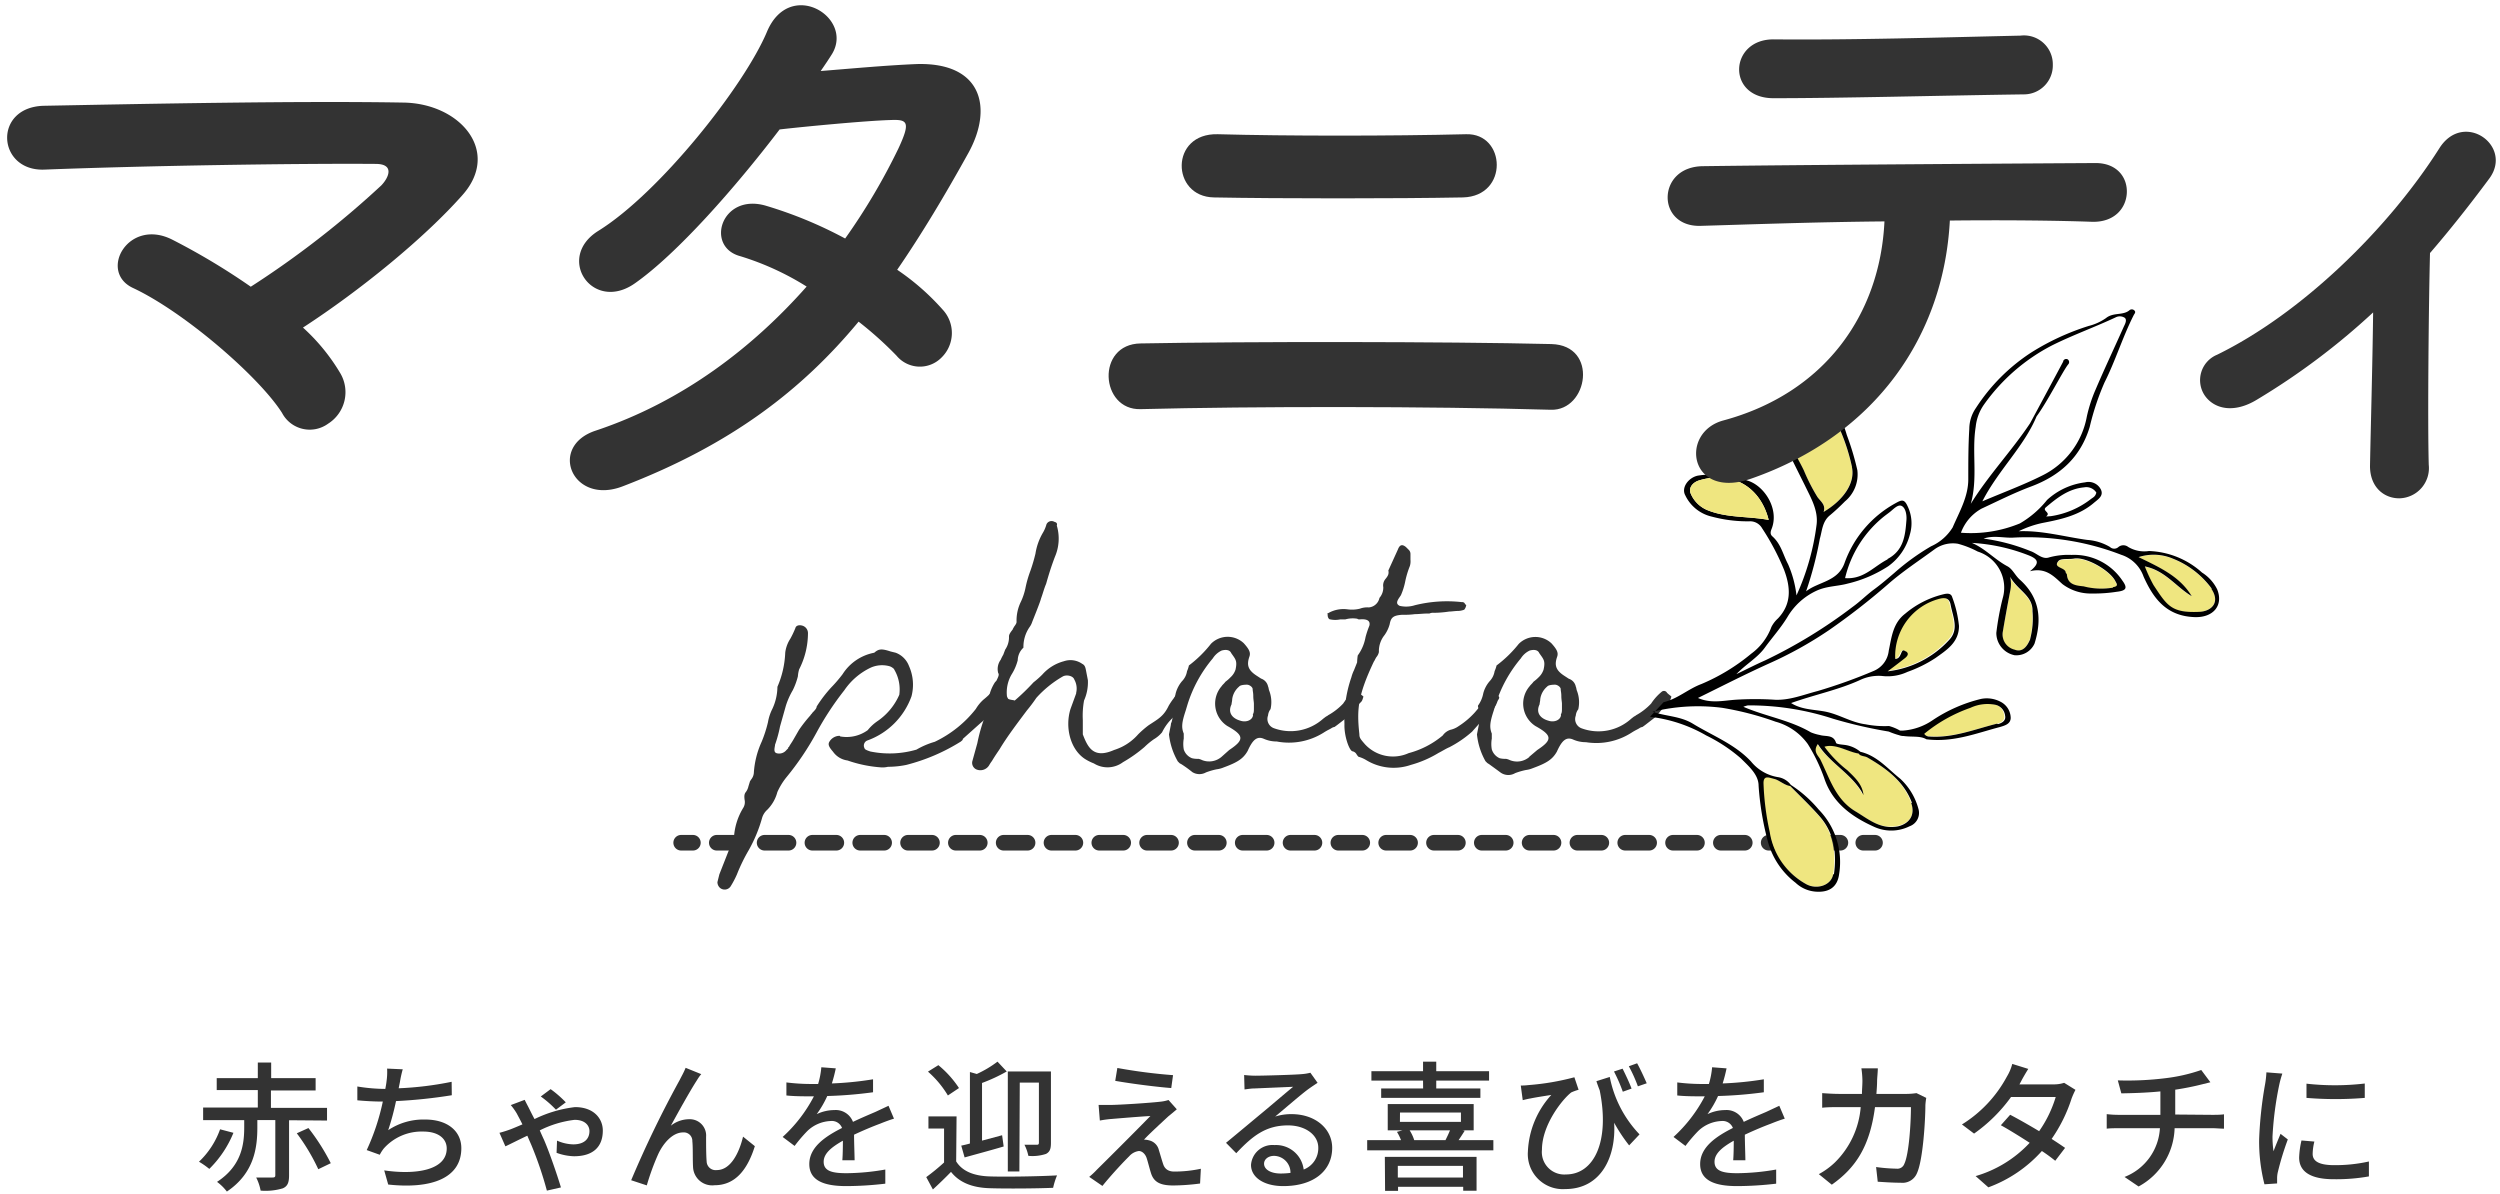 <svg xmlns="http://www.w3.org/2000/svg" viewBox="0 0 320 152.81"><defs><style>.cls-1,.cls-2,.cls-5{fill:none;}.cls-1,.cls-2{stroke:#333;stroke-linecap:round;stroke-linejoin:round;stroke-width:2px;}.cls-2{stroke-dasharray:3.06 3.06;}.cls-3{fill:#333;}.cls-4{fill:#efe680;}</style></defs><g id="レイヤー_2" data-name="レイヤー 2"><g id="レイヤー_1-2" data-name="レイヤー 1"><line class="cls-1" x1="87.19" y1="107.87" x2="88.69" y2="107.87"/><line class="cls-2" x1="91.75" y1="107.87" x2="236.97" y2="107.87"/><line class="cls-1" x1="238.5" y1="107.87" x2="240" y2="107.87"/><path class="cls-3" d="M29.88,145a13.74,13.74,0,0,1-3.09,4.62,10.13,10.13,0,0,0-1.32-.92,10.58,10.58,0,0,0,2.7-4.15ZM37,143.39v7.06c0,.9-.18,1.39-.81,1.66a7.73,7.73,0,0,1-2.83.29,6.18,6.18,0,0,0-.57-1.68c.92,0,1.83,0,2.1,0s.35-.07.35-.3v-7.05H32.94v.93c0,2.56-.38,5.86-3.9,8.22a6.17,6.17,0,0,0-1.26-1.24c3.18-2.07,3.48-4.87,3.48-7v-.9H26v-1.62h7v-2.23H27.74V138H33v-2h1.71v2H40.4v1.58H34.68v2.23h7.18v1.62Zm2.48,1a26.82,26.82,0,0,1,2.86,4.5l-1.6.77a25.4,25.4,0,0,0-2.75-4.6Z"/><path class="cls-3" d="M57.83,140.19a64.48,64.48,0,0,1-7.14.75,32.84,32.84,0,0,1-1,3.72,8.13,8.13,0,0,1,4.74-1.36c2.86,0,4.62,1.49,4.62,3.67,0,3.83-3.81,5.25-9.36,4.65l-.51-1.81c4,.59,8,0,8-2.81,0-1.2-1-2.16-3-2.16A6.47,6.47,0,0,0,49.13,147a4.68,4.68,0,0,0-.52.81l-1.67-.6A28.74,28.74,0,0,0,49,141c-1.17,0-2.29-.07-3.26-.16v-1.77a22.35,22.35,0,0,0,3.51.31h.07c.07-.38.13-.7.16-1a8.19,8.19,0,0,0,.07-1.6l2,.09a14.51,14.51,0,0,0-.36,1.63l-.16.8a42.38,42.38,0,0,0,6.78-.83Z"/><path class="cls-3" d="M67.16,140.78c.15.31.34.67.47.92s.49,1,.79,1.54a16,16,0,0,1,5.18-1.53c2.44,0,3.56,1.5,3.56,3,0,2-1.15,3.29-3.69,3.29a7,7,0,0,1-2.23-.44L71.3,146a5.41,5.41,0,0,0,2.07.48c1.49,0,2.08-.77,2.08-1.7,0-.69-.54-1.44-1.9-1.44a13.31,13.31,0,0,0-4.46,1.35c.19.43.37.84.54,1.2.73,1.69,1.69,4.51,2.17,6.1L70,152.4a46.46,46.46,0,0,0-2-5.87c-.16-.37-.34-.77-.5-1.16-1.22.57-2.25,1.11-2.81,1.36L63.93,145c.59-.15,1.15-.35,1.4-.44.47-.18,1-.41,1.54-.64-.27-.56-.52-1-.71-1.37a7.75,7.75,0,0,0-.78-1.1Zm4,1.26a13.29,13.29,0,0,0-1.94-1.69l1.26-.94a13.64,13.64,0,0,1,1.94,1.69Z"/><path class="cls-3" d="M89.17,138.33c-.82,1.26-2.4,4.1-3.3,5.76a3.79,3.79,0,0,1,2.35-.83,2.09,2.09,0,0,1,2.16,2.25c0,.93,0,2.32.07,3.15a1.15,1.15,0,0,0,1.3,1.11c1.79,0,2.87-2.23,3.36-4.28l1.51,1.22c-.94,3-2.5,5-5.16,5a2.45,2.45,0,0,1-2.75-2.34c-.06-1,0-2.43-.09-3.29a1.09,1.09,0,0,0-1.19-1.13c-1.33,0-2.52,1.36-3.18,2.78a30.9,30.9,0,0,0-1.46,4l-2-.66A137.19,137.19,0,0,1,87,138.24c.22-.45.51-.93.76-1.56l2,.81C89.57,137.7,89.37,138,89.17,138.33Z"/><path class="cls-3" d="M107.82,148.51c.05-.61.07-1.62.07-2.5-1.51.85-2.46,1.66-2.46,2.7,0,1.22,1.15,1.46,2.95,1.46a29.73,29.73,0,0,0,4.94-.47l0,1.81a43.47,43.47,0,0,1-5,.31c-2.66,0-4.73-.61-4.73-2.82s2.14-3.58,4.19-4.62a1.39,1.39,0,0,0-1.44-.89,4.56,4.56,0,0,0-3,1.28,19.2,19.2,0,0,0-1.63,1.91l-1.53-1.15a18.6,18.6,0,0,0,4-5.2h-.52c-.74,0-2,0-3-.11v-1.67a25.19,25.19,0,0,0,3.06.2h1a10.52,10.52,0,0,0,.41-2.14l1.85.14a19.34,19.34,0,0,1-.5,1.93,42.36,42.36,0,0,0,5.27-.53v1.66a53.86,53.86,0,0,1-5.86.48,12.77,12.77,0,0,1-1.35,2.32,5.28,5.28,0,0,1,2.26-.52,2.35,2.35,0,0,1,2.38,1.51c1.09-.52,2-.9,2.86-1.27l1.69-.79.7,1.65c-.49.14-1.26.43-1.8.65-.92.34-2.07.82-3.31,1.4,0,1,.06,2.43.07,3.27Z"/><path class="cls-3" d="M122.39,148.66c.79,1.27,2.27,1.85,4.24,1.92s6.37,0,8.67-.13a9.29,9.29,0,0,0-.5,1.59c-2.12.09-6,.12-8.15.05s-3.83-.7-4.92-2.09c-.72.74-1.48,1.48-2.32,2.25l-.85-1.58a27,27,0,0,0,2.28-1.87v-4.35h-2V142.9h3.6Zm-1.06-8.44a12.7,12.7,0,0,0-2.55-3.05l1.33-.83a13.05,13.05,0,0,1,2.64,2.93Zm1.71,6.42c.34-.07.72-.16,1.11-.27v-9.15l.88.25a13.84,13.84,0,0,0,2.65-1.58l1.18,1.26a21.32,21.32,0,0,1-3.16,1.47V146l2.57-.69.2,1.44c-1.73.51-3.56,1-5,1.4Zm7.44,3.31H129v-12.8h5.52v9.13c0,.74-.12,1.15-.63,1.42a5.57,5.57,0,0,1-2.26.25,5.6,5.6,0,0,0-.5-1.42c.7,0,1.38,0,1.58,0s.27-.07.27-.27v-7.69h-2.45Z"/><path class="cls-3" d="M149.56,142.88c-.72.67-2.57,2.36-3.13,3a2.21,2.21,0,0,1,.67.09,1.67,1.67,0,0,1,1.24,1.26c.16.5.38,1.3.56,1.82s.59.91,1.4.91a16.21,16.21,0,0,0,3.41-.36l-.1,1.89a27.44,27.44,0,0,1-3.42.25c-1.53,0-2.45-.34-2.84-1.51-.18-.54-.41-1.49-.58-2s-.57-.9-1-.9a2,2,0,0,0-1.24.68c-.65.63-2.3,2.39-3.42,3.79l-1.69-1.16a9.68,9.68,0,0,0,1-.94c.81-.79,5.14-5.11,6.83-6.85-1.33.07-3.94.29-5,.38a13.49,13.49,0,0,0-1.47.2l-.16-2c.41,0,1,0,1.6,0,.95,0,5-.25,6.45-.43a4.89,4.89,0,0,0,.9-.2l1.06,1.19C150.23,142.33,149.83,142.67,149.56,142.88Zm.59-5.26-.23,1.65c-1.83-.14-5-.54-7.17-.92l.27-1.65A68.34,68.34,0,0,0,150.15,137.62Z"/><path class="cls-3" d="M168.65,138.6c-.36.24-.77.51-1.09.74-.92.65-3.08,2.54-4.34,3.58a6.79,6.79,0,0,1,2.11-.31c3,0,5.19,1.84,5.19,4.32,0,2.86-2.28,4.89-6.27,4.89-2.46,0-4.12-1.11-4.12-2.71a2.75,2.75,0,0,1,3-2.54,3.56,3.56,0,0,1,3.74,3.13,2.91,2.91,0,0,0,1.87-2.79c0-1.67-1.69-2.86-3.87-2.86-2.84,0-4.53,1.33-6.63,3.56l-1.31-1.33c1.38-1.13,3.61-3,4.65-3.86s3-2.54,3.94-3.31l-4.91.21c-.45,0-.91.08-1.31.13l-.05-1.85a13.71,13.71,0,0,0,1.42.09c.93,0,5-.11,5.93-.2a6.13,6.13,0,0,0,1.13-.18Zm-3.47,11.53a2.14,2.14,0,0,0-2.1-2.18c-.74,0-1.28.44-1.28,1,0,.78.92,1.26,2.12,1.26A10,10,0,0,0,165.18,150.13Z"/><path class="cls-3" d="M191.15,145.94v1.3H175v-1.3h4.33a6.14,6.14,0,0,0-.52-1.06l.72-.2h-1.9v-3.36h11v3.36h-1.46l.31.06c-.27.43-.54.84-.78,1.2Zm-9-7.62h-6.61v-1.21h6.61v-1.22h1.69v1.22h6.76v1.21h-6.76v1h5.65v1.21H176.79v-1.21h5.37Zm-4.89,9.76H189v4.33h-1.71v-.5h-8.34v.52h-1.66Zm1.66,1.15v1.49h8.34v-1.49Zm.27-5.63H187v-1.2H179.2Zm1.24,1.08a5.05,5.05,0,0,1,.59,1.26h4c.2-.4.42-.86.58-1.26Z"/><path class="cls-3" d="M206.05,137.85a14.7,14.7,0,0,0,3.81,7.35l-1.33,1.41a21.13,21.13,0,0,1-1.92-2.9c.27,4.32-1.64,8.49-6.26,8.49a4.48,4.48,0,0,1-4.78-4.8,11.45,11.45,0,0,1,3-7.25c-.8.13-2,.31-2.66.45-.33.05-.62.13-1,.22l-.25-1.87a8.54,8.54,0,0,0,1-.06,32,32,0,0,0,5.86-1l.54,1.6a6.72,6.72,0,0,0-.94.34c-1.16.9-3.75,4.17-3.75,7.34a2.87,2.87,0,0,0,3.07,3.16c3.6,0,5.65-4.23,4.32-10.77-.15-.38-.29-.76-.42-1.17Zm1.67,1.89a21.06,21.06,0,0,0-1.13-2.59l1.1-.36c.36.72.88,1.81,1.15,2.55Zm1.93-.69a18.77,18.77,0,0,0-1.16-2.57l1.06-.38c.4.71.9,1.8,1.23,2.56Z"/><path class="cls-3" d="M221.85,148.51c.05-.61.07-1.62.07-2.5-1.51.85-2.46,1.66-2.46,2.7,0,1.22,1.15,1.46,2.94,1.46a29.85,29.85,0,0,0,4.95-.47l0,1.81a43.47,43.47,0,0,1-5,.31c-2.66,0-4.73-.61-4.73-2.82s2.14-3.58,4.19-4.62a1.4,1.4,0,0,0-1.44-.89,4.56,4.56,0,0,0-3,1.28,19.2,19.2,0,0,0-1.63,1.91l-1.53-1.15a18.8,18.8,0,0,0,4-5.2h-.52c-.74,0-2,0-3-.11v-1.67a25.16,25.16,0,0,0,3,.2h1.05a10.52,10.52,0,0,0,.41-2.14l1.85.14a19.34,19.34,0,0,1-.5,1.93,42.36,42.36,0,0,0,5.27-.53v1.66a54.07,54.07,0,0,1-5.86.48,12.77,12.77,0,0,1-1.35,2.32,5.28,5.28,0,0,1,2.26-.52,2.35,2.35,0,0,1,2.38,1.51c1.09-.52,2-.9,2.86-1.27l1.69-.79.7,1.65c-.49.14-1.26.43-1.8.65-.92.34-2.07.82-3.31,1.4,0,1,.06,2.43.07,3.27Z"/><path class="cls-3" d="M246.56,140.53a8.76,8.76,0,0,0-.11.92c0,1.81-.29,7-1.08,8.72a2,2,0,0,1-2.08,1.22c-1,0-2-.07-2.94-.13l-.21-1.88a21.69,21.69,0,0,0,2.61.21.94.94,0,0,0,1-.61c.61-1.26.85-5.32.85-7.27H240c-.66,5-2.44,7.75-5.53,9.93l-1.66-1.35a9.54,9.54,0,0,0,2.07-1.51,11.18,11.18,0,0,0,3.29-7.07h-2.73c-.67,0-1.51,0-2.2.08v-1.87c.69.05,1.49.1,2.2.1h2.89c0-.53.06-1.11.06-1.7a11.87,11.87,0,0,0-.13-1.57h2.1c0,.42-.07,1.08-.09,1.51,0,.61-.05,1.21-.09,1.76h3.89a8.89,8.89,0,0,0,1.24-.1Z"/><path class="cls-3" d="M265.66,139.5a10.5,10.5,0,0,0-.5,1.12,19.35,19.35,0,0,1-2.55,5.16c.66.43,1.27.83,1.72,1.15l-1.26,1.65a20.4,20.4,0,0,0-1.71-1.25,17.09,17.09,0,0,1-6.85,4.65l-1.63-1.44a15.31,15.31,0,0,0,6.92-4.26c-1.33-.86-2.71-1.71-3.69-2.25l1.19-1.34c1,.52,2.39,1.31,3.71,2.1a15.3,15.3,0,0,0,2.12-4.37h-5.72a20,20,0,0,1-4.73,4.68l-1.55-1.17a16.23,16.23,0,0,0,5.76-6.14,6.1,6.1,0,0,0,.68-1.61l2.05.64c-.34.54-.74,1.23-.92,1.59l-.21.39h4.37a4.13,4.13,0,0,0,1.35-.2Z"/><path class="cls-3" d="M283.16,142.7c.38,0,1.12,0,1.51-.07v1.84c-.43,0-1-.06-1.47-.06h-4.85a8.77,8.77,0,0,1-4.61,7.46l-1.8-1.22a7.12,7.12,0,0,0,4.53-6.24H271.3c-.56,0-1.19,0-1.64.06v-1.86a13,13,0,0,0,1.62.09h5.25v-3c-1.78.18-3.74.23-5,.25l-.45-1.66a39.53,39.53,0,0,0,6.09-.28,21.7,21.7,0,0,0,4.59-1.05l1.17,1.57-1.17.29c-.9.23-2.12.48-3.33.66v3.18Z"/><path class="cls-3" d="M292.14,137.42a12.69,12.69,0,0,0-.38,1.36,42.87,42.87,0,0,0-.88,6.71,13.27,13.27,0,0,0,.13,1.87c.27-.72.63-1.58.9-2.23l.93.72a36.36,36.36,0,0,0-1.27,4.15,3.51,3.51,0,0,0-.1.81c0,.18,0,.45,0,.67l-1.62.11a22.29,22.29,0,0,1-.68-5.76,50.36,50.36,0,0,1,.77-7.1,12,12,0,0,0,.16-1.47Zm4.1,8.7a7,7,0,0,0-.22,1.58c0,.81.6,1.44,2.76,1.44a19.68,19.68,0,0,0,4.44-.47l0,1.91a23.69,23.69,0,0,1-4.51.36c-3,0-4.42-1-4.42-2.77a11,11,0,0,1,.3-2.19Zm6.45-7.43v1.84a45.32,45.32,0,0,1-7.46,0v-1.82A32.61,32.61,0,0,0,302.69,138.69Z"/><path class="cls-3" d="M91.83,112.91l.25-1,1.37-3.48.16-.25a1.44,1.44,0,0,0,.33-.8,8.13,8.13,0,0,1,1.21-4,1.39,1.39,0,0,0,.16-1c-.08-.57,0-.81.16-1a1.88,1.88,0,0,0,.33-.73L96,100l.16-.24a1.51,1.51,0,0,0,.33-.81,11.29,11.29,0,0,1,1-4,16.27,16.27,0,0,0,.81-2.51,6,6,0,0,1,.56-1.7,6.81,6.81,0,0,0,.65-2.83,12.12,12.12,0,0,0,1-4.37,4.18,4.18,0,0,1,.65-1.78,12.13,12.13,0,0,0,.65-1.37c.08-.33.48-.41.8-.33a1,1,0,0,1,.81,1,10.23,10.23,0,0,1-1.13,4.62,4.1,4.1,0,0,0-.16.89,9,9,0,0,1-.65,1.77,9.65,9.65,0,0,0-.89,2L99.84,93a16.07,16.07,0,0,1-.64,2.34v.08c-.09.49-.17.89.24,1a1.19,1.19,0,0,0,1.21-.4l.24-.24c0-.08,0-.16.09-.16.16-.33.32-.49.64-1.06l.65-1.13a17.45,17.45,0,0,1,1.46-1.86c.08-.16.16-.16.24-.32.32-.33.56-.57.56-.81A16.74,16.74,0,0,1,106.39,88a18.07,18.07,0,0,0,1.46-1.7,6.15,6.15,0,0,1,4.05-2.75c.56-.48.89-.56,2.1-.16l.65.16a2.91,2.91,0,0,1,1.7,1.7,5.84,5.84,0,0,1,.32,3.88A9.37,9.37,0,0,1,111,94.79a.7.7,0,0,0-.33,1c0,.16.49.32.73.4a12.26,12.26,0,0,0,5.91-.24,10.32,10.32,0,0,1,2.34-1,14.72,14.72,0,0,0,5.26-4.21,5,5,0,0,1,1-1.21,9.07,9.07,0,0,0,.89-.81.9.9,0,0,1,.89-.24c.24,0,.57.64.32,1a8.93,8.93,0,0,1-2.42,3l-2.35,2.1c0,.17-.08.17-.24.33a24.55,24.55,0,0,1-7,3,11.69,11.69,0,0,1-2.34.24,3.11,3.11,0,0,1-.81.08,16.49,16.49,0,0,1-4.37-.89,2.7,2.7,0,0,1-1.86-1.13c-.49-.56-.65-.89-.49-1.21a1.53,1.53,0,0,1,1.22-.81h.16a.08.08,0,0,0,.08.08,4.6,4.6,0,0,0,3.48-.81,5.71,5.71,0,0,1,1.21-1.13,7.88,7.88,0,0,0,2.83-3.4,5,5,0,0,0-.65-3.23c0-.09-.32-.33-.56-.41a3.57,3.57,0,0,0-2.43.16,8.48,8.48,0,0,0-3.4,2.91,37.66,37.66,0,0,0-3.56,5.42,36,36,0,0,1-3.88,5.75,8.64,8.64,0,0,0-1.13,1.86,5,5,0,0,1-1.29,2.26,2.27,2.27,0,0,0-.65,1,18.5,18.5,0,0,1-1.7,4.13,22.51,22.51,0,0,0-1.54,3.16,11.91,11.91,0,0,1-.81,1.53.92.92,0,0,1-1.37.16A1,1,0,0,1,91.83,112.91Z"/><path class="cls-3" d="M152.15,89.12a4,4,0,0,1-1.29,2.11,2.5,2.5,0,0,1-.65.56,6.3,6.3,0,0,0-1.46,1.94,4,4,0,0,1-1.05.89,9.27,9.27,0,0,0-1.21,1,17.61,17.61,0,0,1-2.75,1.94,3.3,3.3,0,0,1-3.72.16,6.51,6.51,0,0,1-1.14-.57c-1.86-1.21-2.59-4-1.86-6.39l.73-2v-.08a2.35,2.35,0,0,0-.24-1.7c-.16-.49-1-.65-1.46-.4a13.78,13.78,0,0,0-3.4,2.75,20,20,0,0,1-1.21,1.61c-1.21,1.62-2.51,3.32-3.48,4.94-.32.48-.56.81-1,1.54a4.9,4.9,0,0,0-.32.48,1.31,1.31,0,0,1-1.7.57.93.93,0,0,1-.49-1l.65-2.35a21.32,21.32,0,0,1,1.21-4,4.42,4.42,0,0,0,.17-.89,5.47,5.47,0,0,1,.89-2.92l.16-.16c.24-.48.4-.81.24-1a2,2,0,0,1,.32-1.7,5.57,5.57,0,0,1,.33-.65l.24-.64a2.79,2.79,0,0,0,.49-1.7c0-.24.16-.49.48-.89,0-.08.08-.16.16-.33.24-.32.33-.48.33-.64a5.47,5.47,0,0,1,.56-2.59,7.9,7.9,0,0,0,.57-1.7,14.23,14.23,0,0,1,.65-2.27,21.64,21.64,0,0,0,.64-2.18,7.58,7.58,0,0,1,1-2.75,4.47,4.47,0,0,0,.41-1,.71.71,0,0,1,1-.32c.32.08.4.24.32.48a5.86,5.86,0,0,1-.24,4c-.49,1.29-.81,2.34-1.13,3.47-.25.57-.41,1.22-.65,1.87-.08.4-1,2.66-1.13,3a2.26,2.26,0,0,1-.33.65A4.44,4.44,0,0,0,131,82.9a2.27,2.27,0,0,0-.73,1.61,6.43,6.43,0,0,1-.81,1.86,4.56,4.56,0,0,0-.57,2.75,1.26,1.26,0,0,0,.16.33c.25.16.89.16.81.24a28.29,28.29,0,0,0,2.43-2.35,11.57,11.57,0,0,0,1.13-1,5.61,5.61,0,0,1,2.75-1.7,2.62,2.62,0,0,1,2.35.33c.32.16.4.4.48.81l.25,1.29a5.74,5.74,0,0,1-.49,2.59,10.86,10.86,0,0,0-.16,2.51V94c.65,1.7,1.38,3.15,4,2a7.74,7.74,0,0,0,1-.4A6.75,6.75,0,0,0,145.68,94,13,13,0,0,1,147,92.85c1.22-.81,1.94-1.14,2.59-2.51a8.84,8.84,0,0,1,1.21-1.62c.33-.41.65-.57,1.14-.32A.68.68,0,0,1,152.15,89.12Z"/><path class="cls-3" d="M152.62,98.83a15.91,15.91,0,0,0-1.38-1L151,97.7l-.24-.24A8.81,8.81,0,0,1,149.63,94l.24-1.22a.6.6,0,0,1,.08-.32,3.59,3.59,0,0,0,.16-.81A3.87,3.87,0,0,0,150,91c-.16-.4-.24-.64-.16-.72a4,4,0,0,0,.65-1.54,4,4,0,0,1,.8-1.54,2.34,2.34,0,0,0,.65-1.29,3.53,3.53,0,0,0,.24-.73A15.28,15.28,0,0,0,155,82.41a3,3,0,0,1,4.2-.08c.73.81.89,1.21.73,1.7-.4,1.13-.16,1.78,1,2.51l.49.32a1.35,1.35,0,0,1,.89,1c.08.16.08.4.16.57a4.09,4.09,0,0,1,.16,2.34,1.54,1.54,0,0,0-.32.81,1.26,1.26,0,0,0,.72,1.62A6.24,6.24,0,0,0,169.36,92l.33-.25c.24-.16.24-.08.24-.16a7.94,7.94,0,0,0,2-1.54,6.59,6.59,0,0,1,1.38-1.53.44.44,0,0,1,.65.16c.24.24.4.32.56.48-.24.81-.16.49-1,1.38l-1,1.21-1.37,1.06-.33.24a1,1,0,0,0-.4.16c-.25.16-.49.24-1,.57a8.33,8.33,0,0,1-6,1.13,4,4,0,0,1-1.62-.33c-.89-.4-1.45.09-2.1,1.54-.57,1-1.3,1.46-3.07,2.11a3.31,3.31,0,0,1-.9.24,8.85,8.85,0,0,0-1.37.4A1.71,1.71,0,0,1,152.62,98.83Zm3.72-1.94,1-.89c1.94-1.29,1.94-1.86-.24-3.07a3.41,3.41,0,0,1-.73-5.1c.16-.24.24-.24.49-.57a4.57,4.57,0,0,0,.64-.56,2.27,2.27,0,0,0,.65-1c.24-1.14,0-1.3-.56-2.11-.17-.4-.65-.48-1.22-.32a2.71,2.71,0,0,0-1.13,1,17,17,0,0,0-3.24,5.91l-.24.8c-.48,1.46-.57,2.11-.24,2.92v.64a4,4,0,0,0,0,1.38,1.79,1.79,0,0,0,1.05,1.13,2.79,2.79,0,0,0,.81.08,1.61,1.61,0,0,1,.48.16A2.44,2.44,0,0,0,156.34,96.89Zm4-5.42c.16-.24.16-.4.16-.89v-.49c0-.24-.08-.56-.08-1s-.08-.64-.08-.89-.41-.56-.73-.56c-.49,0-.89.08-1,.24a2.55,2.55,0,0,0-.89,1.62c0,.24-.08.48-.08.65-.49,1,0,1.78,1.13,2.1C159.58,92.52,160.39,92.12,160.39,91.47Z"/><path class="cls-3" d="M174.87,97.29a4.06,4.06,0,0,0-.89-.4c-.09,0-.17-.08-.33-.32a.77.77,0,0,0-.56-.41c-.41-.16-1.06-2-1-3.48a16.44,16.44,0,0,1,.89-6,4.74,4.74,0,0,1,.33-.89l.4-1a8.33,8.33,0,0,1,.08-.89,5.65,5.65,0,0,0,1-2.35,11.92,11.92,0,0,1,.49-1.46c.16-.64-.32-.89-1.21-.81-.17,0-.25,0-.33-.08a3.48,3.48,0,0,0-1.53.08h-.65a3.06,3.06,0,0,1-1.3,0c-.16,0-.32-.24-.32-.56s-.16-.16.08-.24l.16-.09a3.94,3.94,0,0,1,2.27-.4,4.23,4.23,0,0,0,1.62-.08,2.68,2.68,0,0,1,1.13-.16,1.52,1.52,0,0,0,1.37-1.22,2,2,0,0,0,.49-1.37,1.29,1.29,0,0,1,.24-1c.41-.49.49-.73.41-1.14l1.21-2.66c.24-.65.57-.73,1.05-.33l.33.33a.73.73,0,0,1,.24.56v.73a2.06,2.06,0,0,1-.08.81,11.54,11.54,0,0,0-.57,1.86,8.69,8.69,0,0,1-.57,1.86l-.16.24c-.4.57-.48.89,0,1.13a3.68,3.68,0,0,0,1.94-.08,17,17,0,0,1,6-.4.48.48,0,0,1,.32.08l.17.24c.16.08.08.08.08.08a1.11,1.11,0,0,1-.25.57,2.34,2.34,0,0,1-.72.16c-.49,0-.89.08-1.22.08a13.44,13.44,0,0,1-1.94.16,1.13,1.13,0,0,0-.57.09h-.16c-.64,0-1.21.08-1.7.08a9.83,9.83,0,0,1-1.61.08c-1.14.08-1.46.32-1.62,1.21a4.44,4.44,0,0,1-.65,1.38,3.27,3.27,0,0,0-.73,2.18,1.5,1.5,0,0,1-.32.65c-.16.24-.24.48-.32.56-2.11,4.45-2.19,6.23-1.86,9.31,0,.48.16.64.72,1.29a4.88,4.88,0,0,0,5.59,1.13,11.23,11.23,0,0,0,4.36-2.26,1.93,1.93,0,0,1,1-.73,2.91,2.91,0,0,0,1.06-.48,10.12,10.12,0,0,0,1.94-1.62c.24-.25.4-.49.89-1a7,7,0,0,1,1.37-1.62c.16-.08.25-.16.49,0l.24.24c.32.32.24.49.24.4-.08.25-.16.25-.24.49a3.08,3.08,0,0,1-.57,1,8.5,8.5,0,0,0-1.45,1.46c-.41.48-.89,1-1.21,1.37a14.14,14.14,0,0,1-2.92,2c-.4.16-.89.48-1.37.72a13.91,13.91,0,0,1-3.56,1.54A6.75,6.75,0,0,1,174.87,97.29Z"/><path class="cls-3" d="M192,98.83c-.65-.48-1-.73-1.37-1l-.25-.16-.24-.24A8.81,8.81,0,0,1,189.05,94l.24-1.22a.6.6,0,0,1,.08-.32,3.59,3.59,0,0,0,.16-.81,3.87,3.87,0,0,0-.16-.65c-.16-.4-.24-.64-.16-.72a3.89,3.89,0,0,0,.65-1.54,3.89,3.89,0,0,1,.81-1.54,2.41,2.41,0,0,0,.64-1.29,3.92,3.92,0,0,0,.25-.73,15.51,15.51,0,0,0,2.83-2.75,3,3,0,0,1,4.2-.08c.73.81.89,1.21.73,1.7-.4,1.13-.16,1.78,1,2.51l.49.32a1.33,1.33,0,0,1,.89,1c.08.16.08.4.16.57a4.09,4.09,0,0,1,.16,2.34,1.54,1.54,0,0,0-.32.81,1.26,1.26,0,0,0,.73,1.62A6.24,6.24,0,0,0,208.79,92l.32-.25c.24-.16.24-.08.24-.16a7.94,7.94,0,0,0,2-1.54,6.59,6.59,0,0,1,1.38-1.53.44.44,0,0,1,.65.16c.24.24.4.32.56.48-.24.81-.16.49-1,1.38l-1,1.21-1.37,1.06-.33.24a1,1,0,0,0-.4.16c-.24.16-.49.24-1,.57A8.33,8.33,0,0,1,203,95a4,4,0,0,1-1.62-.33c-.89-.4-1.45.09-2.1,1.54-.57,1-1.29,1.46-3.07,2.11a3.32,3.32,0,0,1-.89.24,9,9,0,0,0-1.38.4A1.71,1.71,0,0,1,192,98.83Zm3.72-1.94,1.05-.89c1.95-1.29,1.95-1.86-.24-3.07a3.41,3.41,0,0,1-.73-5.1c.17-.24.25-.24.49-.57a5.37,5.37,0,0,0,.65-.56,2.33,2.33,0,0,0,.64-1c.25-1.14,0-1.3-.56-2.11-.17-.4-.65-.48-1.22-.32a2.71,2.71,0,0,0-1.13,1,17,17,0,0,0-3.24,5.91l-.24.8c-.48,1.46-.56,2.11-.24,2.92v.64a4,4,0,0,0,0,1.38,1.82,1.82,0,0,0,1,1.13,2.79,2.79,0,0,0,.81.08,1.83,1.83,0,0,1,.49.16A2.42,2.42,0,0,0,195.76,96.89Zm4.05-5.42c.16-.24.16-.4.16-.89v-.49c0-.24-.08-.56-.08-1s-.08-.64-.08-.89-.41-.56-.73-.56c-.49,0-.89.08-1,.24a2.55,2.55,0,0,0-.89,1.62c0,.24-.08.48-.08.65-.49,1,0,1.78,1.13,2.1C199,92.52,199.81,92.12,199.81,91.47Z"/><path class="cls-4" d="M232.66,63.65c.42.58,1.09,1,.78,1.9,2.52-1.56,4-3.74,3.61-5.74a25.38,25.38,0,0,0-2.34-6.45c-.91-1.77-2.52-2.15-4.31-2.29-1.26-.09-1.87.73-2,2-.27,2.79,1.41,4.91,2.51,7.24A23.89,23.89,0,0,0,232.66,63.65Z"/><path class="cls-4" d="M275.59,74.92c1.72,2.6,2.26,3.57,5.76,3.43,1.6-.06,2.9-1.17,1.72-3a11.34,11.34,0,0,0-5-3.84,6.27,6.27,0,0,0-4.35-.18c2.63,1.29,5.27,2.44,6.8,5-2-1.19-3.4-3.29-6-3.81A19.88,19.88,0,0,0,275.59,74.92Z"/><path class="cls-4" d="M264.56,73.57c.09,1.3,1.09,1.44,2.13,1.54a9,9,0,0,0,3.76.11c.77-.12.49-.44.32-.77-.69-1.38-3.78-3.16-5.3-2.89-.69.12-1.68-.07-2,.32-.74.9.9.77.95,1.48C264.42,73.43,264.54,73.49,264.56,73.57Z"/><path class="cls-4" d="M256.34,80.91a2,2,0,0,0,1.49,2.29c1.09.37,1.68-.53,2-1.4a10.34,10.34,0,0,0,.29-3.51c.07-2-1.92-2.69-2.86-4.41a4.26,4.26,0,0,1,0,1.84C257,77.44,256.63,79.17,256.34,80.91Z"/><path class="cls-4" d="M246.18,93.88a.79.79,0,0,0,.69.35c3.08.25,5.88-.88,8.75-1.6.46-.11,1.07-.42.91-1.09a1.6,1.6,0,0,0-1.21-1.37,5.15,5.15,0,0,0-3.22.38A19.34,19.34,0,0,0,246.18,93.88Z"/><path class="cls-4" d="M226.44,106.47a9.2,9.2,0,0,0,4.66,6.65c1.44.8,3.33.22,3.55-1.24.37-2.65.08-5.27-1.83-7.44-1.11-1.27-2.54-2.64-3.77-3.88-.72-.09-1.43-.77-2.05-.91s-1.38-.54-1.36.57A34.06,34.06,0,0,0,226.44,106.47Z"/><path class="cls-4" d="M237.39,103.81c1.67,1,3.19,2.36,5.46,1.91,1.63-.33,2.32-1.47,1.77-3-1-2.74-3.25-4.42-5.73-5.85-.36-.2-.88-.13-1.12-.5-1.34-.19-2.93-1.31-4.36-.87a14.9,14.9,0,0,0,2.92,3c.94.91,1.93,1.79,2.08,3.19-1.37-2.66-4.26-4-5.85-6.53-.64.92,0,1.42.3,1.93C234.07,99.54,234.8,102.27,237.39,103.81Z"/><path class="cls-4" d="M242.47,84.32c.43,0,.59-.35.72-.63s.32-.61.67-.35.16.6-.12.83c-.64.5-1.28,1-2.24,1.71a12.63,12.63,0,0,0,7.86-4c1.33-1.39.47-3,.19-4.58-.16-.78-.7-.89-1.4-.71A7.57,7.57,0,0,0,242.47,84.32Z"/><path d="M212.94,89.88c1.79-.42,3.14-1.69,4.83-2.32a25.27,25.27,0,0,0,6.38-3.88,7.42,7.42,0,0,0,2.59-3.43,3.75,3.75,0,0,1,.84-1.09c1.78-1.88,1.61-4,.79-6.2a31,31,0,0,0-2.82-5.34,1.76,1.76,0,0,0-1.65-.89,17.8,17.8,0,0,1-4.78-.6,5,5,0,0,1-3.41-2.74c-.54-1,.44-2.27,1.62-2.51a12.75,12.75,0,0,1,6.33.63c2.17.63,4.14,3.66,3.09,6.23-.17.42-.14.69.12.92,1.12,1,1.36,2.36,2,3.55a13.85,13.85,0,0,1,1.08,4,31.27,31.27,0,0,0,2.58-9.11c.2-1.81-.74-3.37-1.49-4.94-1-2-2-4-2.94-6A7.73,7.73,0,0,1,227.7,52c.09-1.19,1.85-1.84,3.41-1.55,3.07.6,4.53,2.56,5.28,5.23a34.33,34.33,0,0,1,1.35,4.5,4.47,4.47,0,0,1-1.59,4c-.61.62-1.25,1.22-1.91,1.77-1,.8-1,2-1.3,3a46.17,46.17,0,0,1-1.76,6.74c1.59-1.25,4.06-1.22,4.92-3.62a14.16,14.16,0,0,1,6.51-7.65c.77-.43,1.13-.59,1.56.37a5,5,0,0,1,.3,3.6,7.16,7.16,0,0,1-2.78,4.09,16.35,16.35,0,0,1-5.19,2.22c-1.31.36-2.66.3-4,.92A8.4,8.4,0,0,0,228.78,79c-.85,1.39-1.93,2.59-2.89,3.91s-2.47,2.14-3.63,3.38c1.23-.59,2.45-1.22,3.7-1.77a64,64,0,0,0,11.18-6.84c.92-.66,1.72-1.46,2.61-2.14.72-.52,1.4-1.08,2.07-1.65l.67-.57a29.25,29.25,0,0,1,4.68-3.39,6.24,6.24,0,0,0,2.77-2.42c.86-2,2-3.92,2-6.16s0-4.31.13-6.46a4.75,4.75,0,0,1,.85-2.67A24,24,0,0,1,260,45.12a31.38,31.38,0,0,1,7.36-3.4,6.71,6.71,0,0,0,2.2-1c.94-.77,2.17-.31,3-1a.46.46,0,0,1,.62,0c.28.25,0,.45-.09.67-1.41,2.79-2.31,5.78-3.71,8.56a33,33,0,0,0-1.9,5.71c-1.16,3.81-3.72,6.2-7.52,7.62-2.17.81-4.24,1.86-6.33,2.83A5.81,5.81,0,0,0,251,68.19,16.46,16.46,0,0,0,258.54,67a12.44,12.44,0,0,0,3.48-3,8.79,8.79,0,0,1,4.88-2.26,1.77,1.77,0,0,1,2,.89c.41.83-.32,1.26-.9,1.75-1.87,1.6-4.23,2.11-6.57,2.56A12.72,12.72,0,0,0,258.39,68c3-.12,5.86.71,8.78,1.11a6.61,6.61,0,0,1,2.9.9.8.8,0,0,0,1.1,0,1,1,0,0,1,1.24,0,4,4,0,0,0,2.66.52,10.7,10.7,0,0,1,6.79,2.76,5.3,5.3,0,0,1,1.94,2.15c.83,2.07-.52,3.64-2.9,3.55-3.64-.13-5.29-2.44-6.52-5.18a4.5,4.5,0,0,0-2.87-2.8,33.33,33.33,0,0,0-13.71-2.2c-1.27.09-2.59-.33-3.9.13a24.43,24.43,0,0,1,6,1.6c.81.26,1.5,1.13,2.41.8a9.37,9.37,0,0,1,2.86-.31,7.42,7.42,0,0,1,6.51,3.31c.68.94.48,1.27-.76,1.41a18.73,18.73,0,0,1-3.16.22A6,6,0,0,1,264,74.77c-1.05-.93-2.09-2.18-4.17-1.65,1.25-1,1.12-1.5-.07-2a23.5,23.5,0,0,0-7.36-1.63c1.72.73,2.92,2.13,4.56,3,.67.36,1,1.22,1.63,1.75,2.56,2.33,2.77,5.12,1.83,8.14a2.56,2.56,0,0,1-2.55,1.49A2.91,2.91,0,0,1,255.53,81a35.06,35.06,0,0,1,.81-4.4,4.85,4.85,0,0,0-3.19-6,12.19,12.19,0,0,0-2.54-1,4,4,0,0,0-3,.72c-2,1.47-4.15,2.87-6,4.51a87.34,87.34,0,0,1-7.47,5.81,49.76,49.76,0,0,1-7.8,4.33c-3,1.36-5.93,2.86-9,4.37,1.62.72,3.18.35,4.74.23a40.22,40.22,0,0,1,5.15,0c1.89.07,3.62-.65,5.4-1.11a66.2,66.2,0,0,0,7.27-2.61,3.16,3.16,0,0,0,1.86-2.56c.36-1.7.52-3.54,2.12-4.75a11.85,11.85,0,0,1,5-2.5c.42-.09.86-.09,1,.39a14.59,14.59,0,0,1,.87,3.69c0,2.11-1.59,3.09-3,4.1A16.48,16.48,0,0,1,244.16,86a6,6,0,0,1-3.3.52,5.57,5.57,0,0,0-2.79.53c-2.79,1.27-5.82,1.87-8.81,2.94,1.33.85,2.9.82,4.29,1.08,1.84.34,3.37,1.4,5.24,1.64a12.49,12.49,0,0,0,3,.22,5.69,5.69,0,0,1,1.4.58,2.34,2.34,0,0,0,.46,0,7.64,7.64,0,0,0,3.75-1.34,19.25,19.25,0,0,1,6.18-2.71,3.77,3.77,0,0,1,2.48.36,2.37,2.37,0,0,1,1.31,2.05c0,.8-.75,1-1.38,1.19-3,.78-5.95,2-9.41,1.57-.77-.47-1.86-.27-2.91-.42a1.56,1.56,0,0,1-.57-.1,10.49,10.49,0,0,1-1.34-.47A58.81,58.81,0,0,1,234.64,92a34.53,34.53,0,0,0-10.91-1.71,3.22,3.22,0,0,0-.58.18c2.86,1.23,6,1.71,8.64,3.27a5.91,5.91,0,0,0,1.15.34c.74.23,1.75-.08,2.07,1,.05.18.73.22,1.12.27a3.88,3.88,0,0,1,2,.88c2.14.5,3.48,2.16,5.08,3.43a8.1,8.1,0,0,1,2.35,3.88,1.81,1.81,0,0,1-1.13,2.22,5.26,5.26,0,0,1-4.55.07c-2.89-1.3-5.35-3.1-6.38-6.23a22.45,22.45,0,0,0-2.1-4.36,7.53,7.53,0,0,0-4.15-2.87,38.61,38.61,0,0,0-6.82-1.77,24.35,24.35,0,0,0-8.92.51c1.72.58,3.58.55,5.17,1.52,2.52,1.54,5.38,2.62,7.45,4.84a5.59,5.59,0,0,0,3.43,2,2.52,2.52,0,0,1,1.67,1,15.89,15.89,0,0,1,3.56,3.15,9.61,9.61,0,0,1,2.62,8.25c-.21,1.66-1.27,2.39-3,2.26a4.19,4.19,0,0,1-2.58-1.14,9.91,9.91,0,0,1-3.58-5.42,37.15,37.15,0,0,1-1.15-7c0-1.41-1.25-2.48-2.27-3.5a20.52,20.52,0,0,0-4.43-2.93,18.75,18.75,0,0,0-7.2-2.39m23.54,20.18c.37-2.65.08-5.27-1.83-7.44-1.11-1.27-2.54-2.64-3.77-3.88-.72-.09-1.43-.77-2.05-.91s-1.38-.54-1.36.57a34.06,34.06,0,0,0,.8,6.25,9.2,9.2,0,0,0,4.66,6.65C232.54,113.92,234.43,113.34,234.65,111.88Zm10-9.13c-1-2.74-3.25-4.42-5.73-5.85-.36-.2-.88-.13-1.12-.5-1.34-.19-2.93-1.31-4.36-.87a14.9,14.9,0,0,0,2.92,3c.94.91,1.93,1.79,2.08,3.19-1.37-2.66-4.26-4-5.85-6.53-.64.92,0,1.42.3,1.93,1.21,2.42,1.94,5.15,4.53,6.69,1.67,1,3.19,2.36,5.46,1.91C244.48,105.39,245.17,104.25,244.62,102.75Zm11-10.12c.46-.11,1.07-.42.91-1.09a1.6,1.6,0,0,0-1.21-1.37,5.15,5.15,0,0,0-3.22.38,19.34,19.34,0,0,0-5.92,3.33.79.79,0,0,0,.69.35C250,94.48,252.75,93.35,255.62,92.63Zm-11.76-9.29c.41.27.16.6-.12.83-.64.5-1.28,1-2.24,1.71a12.63,12.63,0,0,0,7.86-4c1.33-1.39.47-3,.19-4.58-.16-.78-.7-.89-1.4-.71a7.57,7.57,0,0,0-5.68,7.7c.43,0,.59-.35.72-.63S243.51,83.08,243.86,83.34ZM226.39,66.55c-1.08-4.3-4.7-6.31-8.86-5.07-.88.25-1.45,1-1.1,1.74a3.94,3.94,0,0,0,2.15,2.09C221.05,66.31,223.72,66.06,226.39,66.55Zm15.22,5c2.06-1.09,2.26-3,2.41-4.93.06-.64-.07-1.57-.59-1.85s-1.13.49-1.65.86l-.53.4A14.34,14.34,0,0,0,236.17,74a4.1,4.1,0,0,0,.69,0C238.81,73.86,240,72.42,241.61,71.6Zm18.26,10.2a10.34,10.34,0,0,0,.29-3.51c.07-2-1.92-2.69-2.86-4.41a4.26,4.26,0,0,1,0,1.84c-.33,1.72-.65,3.45-.94,5.19a2,2,0,0,0,1.49,2.29C258.92,83.57,259.51,82.67,259.87,81.8Zm-22.82-22a25.38,25.38,0,0,0-2.34-6.45c-.91-1.77-2.52-2.15-4.31-2.29-1.26-.09-1.87.73-2,2-.27,2.79,1.41,4.91,2.51,7.24a23.89,23.89,0,0,0,1.73,3.38c.42.58,1.09,1,.78,1.9C236,64,237.47,61.81,237.05,59.81Zm33.4,15.41c.77-.12.49-.44.32-.77-.69-1.38-3.78-3.16-5.3-2.89-.69.12-1.68-.07-2,.32-.74.9.9.77.95,1.48,0,.07.12.13.14.21.09,1.3,1.09,1.44,2.13,1.54A9,9,0,0,0,270.45,75.22Zm-6.36-28.94a.41.41,0,0,1,.54-.24.42.42,0,0,1,.1.66c-.65.79-2.66,4.77-4.05,6.66-1.62,3.88-4.89,6.86-6.94,10.87,2.79-1.19,5.27-2.1,7.62-3.28a10.51,10.51,0,0,0,5.75-7.55,18.69,18.69,0,0,1,1.14-3.51c1.16-2.72,2.42-5.38,3.62-8.07.17-.34.4-.82.1-1.08a1.16,1.16,0,0,0-1.14-.07c-2.68,1.26-5.48,2.26-8.13,3.58a24.34,24.34,0,0,0-8.76,7.61,6,6,0,0,0-1.05,2.83c-.52,3.26.3,6.59-.63,9.86,2.26-3.66,5.24-6.78,7.59-10.31C260.49,53,263.5,47.4,264.09,46.28Zm19,29.11a11.34,11.34,0,0,0-5-3.84,6.27,6.27,0,0,0-4.35-.18c2.63,1.29,5.27,2.44,6.8,5-2-1.19-3.4-3.29-6-3.81a19.88,19.88,0,0,0,1.11,2.39c1.72,2.6,2.26,3.57,5.76,3.43C283,78.29,284.25,77.18,283.07,75.39ZM267.66,63.86c.24-.18.56-.3.67-.81a1.52,1.52,0,0,0-1.55-.67c-2,.18-3.47,1.34-4.9,2.55-.54.46.66.67.06,1.14-.1.08.38,0,.57,0A11,11,0,0,0,267.66,63.86Z"/><path class="cls-4" d="M216.43,63.22a3.94,3.94,0,0,0,2.15,2.09c2.47,1,5.14.75,7.81,1.24-1.08-4.3-4.7-6.31-8.86-5.07C216.65,61.73,216.08,62.46,216.43,63.22Z"/><path class="cls-3" d="M43.55,47.76A4.77,4.77,0,0,1,42,54.23a4,4,0,0,1-5.9-1.38c-2.92-4.61-12.54-12.94-19.1-16-4.45-2.11-.56-9.06,5.1-6.15a86.38,86.38,0,0,1,10,6A119.92,119.92,0,0,0,48.81,23.73c1-1.05,1.69-2.75-.73-2.75-10.11-.08-29.85.24-42.39.73-6.07.24-6.63-8-.08-8.17,12.7-.24,32.6-.65,46-.41,7.28.09,12.54,6.23,7.6,11.82S46,37.24,38.78,41.93A25.24,25.24,0,0,1,43.55,47.76Z"/><path class="cls-3" d="M79.73,62.24c-6.47,2.51-9.63-5.1-3.48-7.12,11.16-3.72,20.14-10.68,27-18.44a35.49,35.49,0,0,0-8.5-3.89c-4.53-1.21-2.42-8.09,3.24-6.47a53.75,53.75,0,0,1,10.19,4.21A80.07,80.07,0,0,0,115,19c1.54-3.32,1.21-3.72-.89-3.64-3.24.08-11.57.89-14.32,1.21C94.13,24,86.68,32.47,81.26,36.27S71.07,33,76.57,29.56C84.42,24.7,95.26,11,98.17,4.07s11.17-1.86,8.33,2.84c-.4.64-.89,1.37-1.45,2.18,4-.32,8.41-.73,12.29-.89,8.34-.24,9.79,5.58,6.64,11.33-3,5.42-6,10.43-9.14,15a30.87,30.87,0,0,1,5.82,5.1,4.39,4.39,0,0,1-.16,6.15,3.88,3.88,0,0,1-5.74-.25,46.78,46.78,0,0,0-4.86-4.36C102.7,49.86,93.64,56.9,79.73,62.24Z"/><path class="cls-3" d="M146,52.37c-5.18.16-5.74-8.33,0-8.41,13.43-.25,38.91-.25,52.58.08,6.07.16,4.7,8.57-.08,8.41C183,52,160.43,52,146,52.37Zm9.39-27.1c-5.51-.08-5.67-8.25.48-8.09,8.82.24,22.17.24,31.79,0,5.1-.16,5.5,7.93-.4,8.09C178.71,25.43,163.75,25.43,155.34,25.27Z"/><path class="cls-3" d="M224.14,61.27c-7.93,2.75-9.22-5.91-3.56-7.45,12.86-3.47,20.06-13.42,20.63-25.48-9,.08-17.88.41-23.54.57-2.75.08-4.21-1.7-4.21-3.64s1.46-4,4.61-4c11.49-.16,37-.32,50.16-.4,2.83,0,4.12,1.94,4,3.88s-1.62,3.72-4.45,3.64c-4.45-.16-11.08-.24-18.2-.16C248.81,42.9,240.16,55.69,224.14,61.27ZM259,12.08c-11.17.16-23.3.49-32,.49-6.07,0-5.66-7.61.08-7.53,10.2.09,21-.24,31.55-.48a3.69,3.69,0,0,1,4.13,3.72A3.7,3.7,0,0,1,259,12.08Z"/><path class="cls-3" d="M288.88,51.16c-2.92,1.78-5.42,1.21-6.64-.49a3.52,3.52,0,0,1,1.54-5.26c10.76-5.26,21.84-16,28.47-26.45,3.08-4.85,9.47-.32,6.39,3.88-2.58,3.48-5.09,6.64-7.6,9.55-.16,6.23-.32,21.27-.16,27.1a3.87,3.87,0,0,1-3.64,4.29c-1.94.08-3.88-1.3-3.88-4.13.08-4.37.32-12.94.4-19.66A89.34,89.34,0,0,1,288.88,51.16Z"/><rect class="cls-5" width="320" height="152.81"/></g></g></svg>